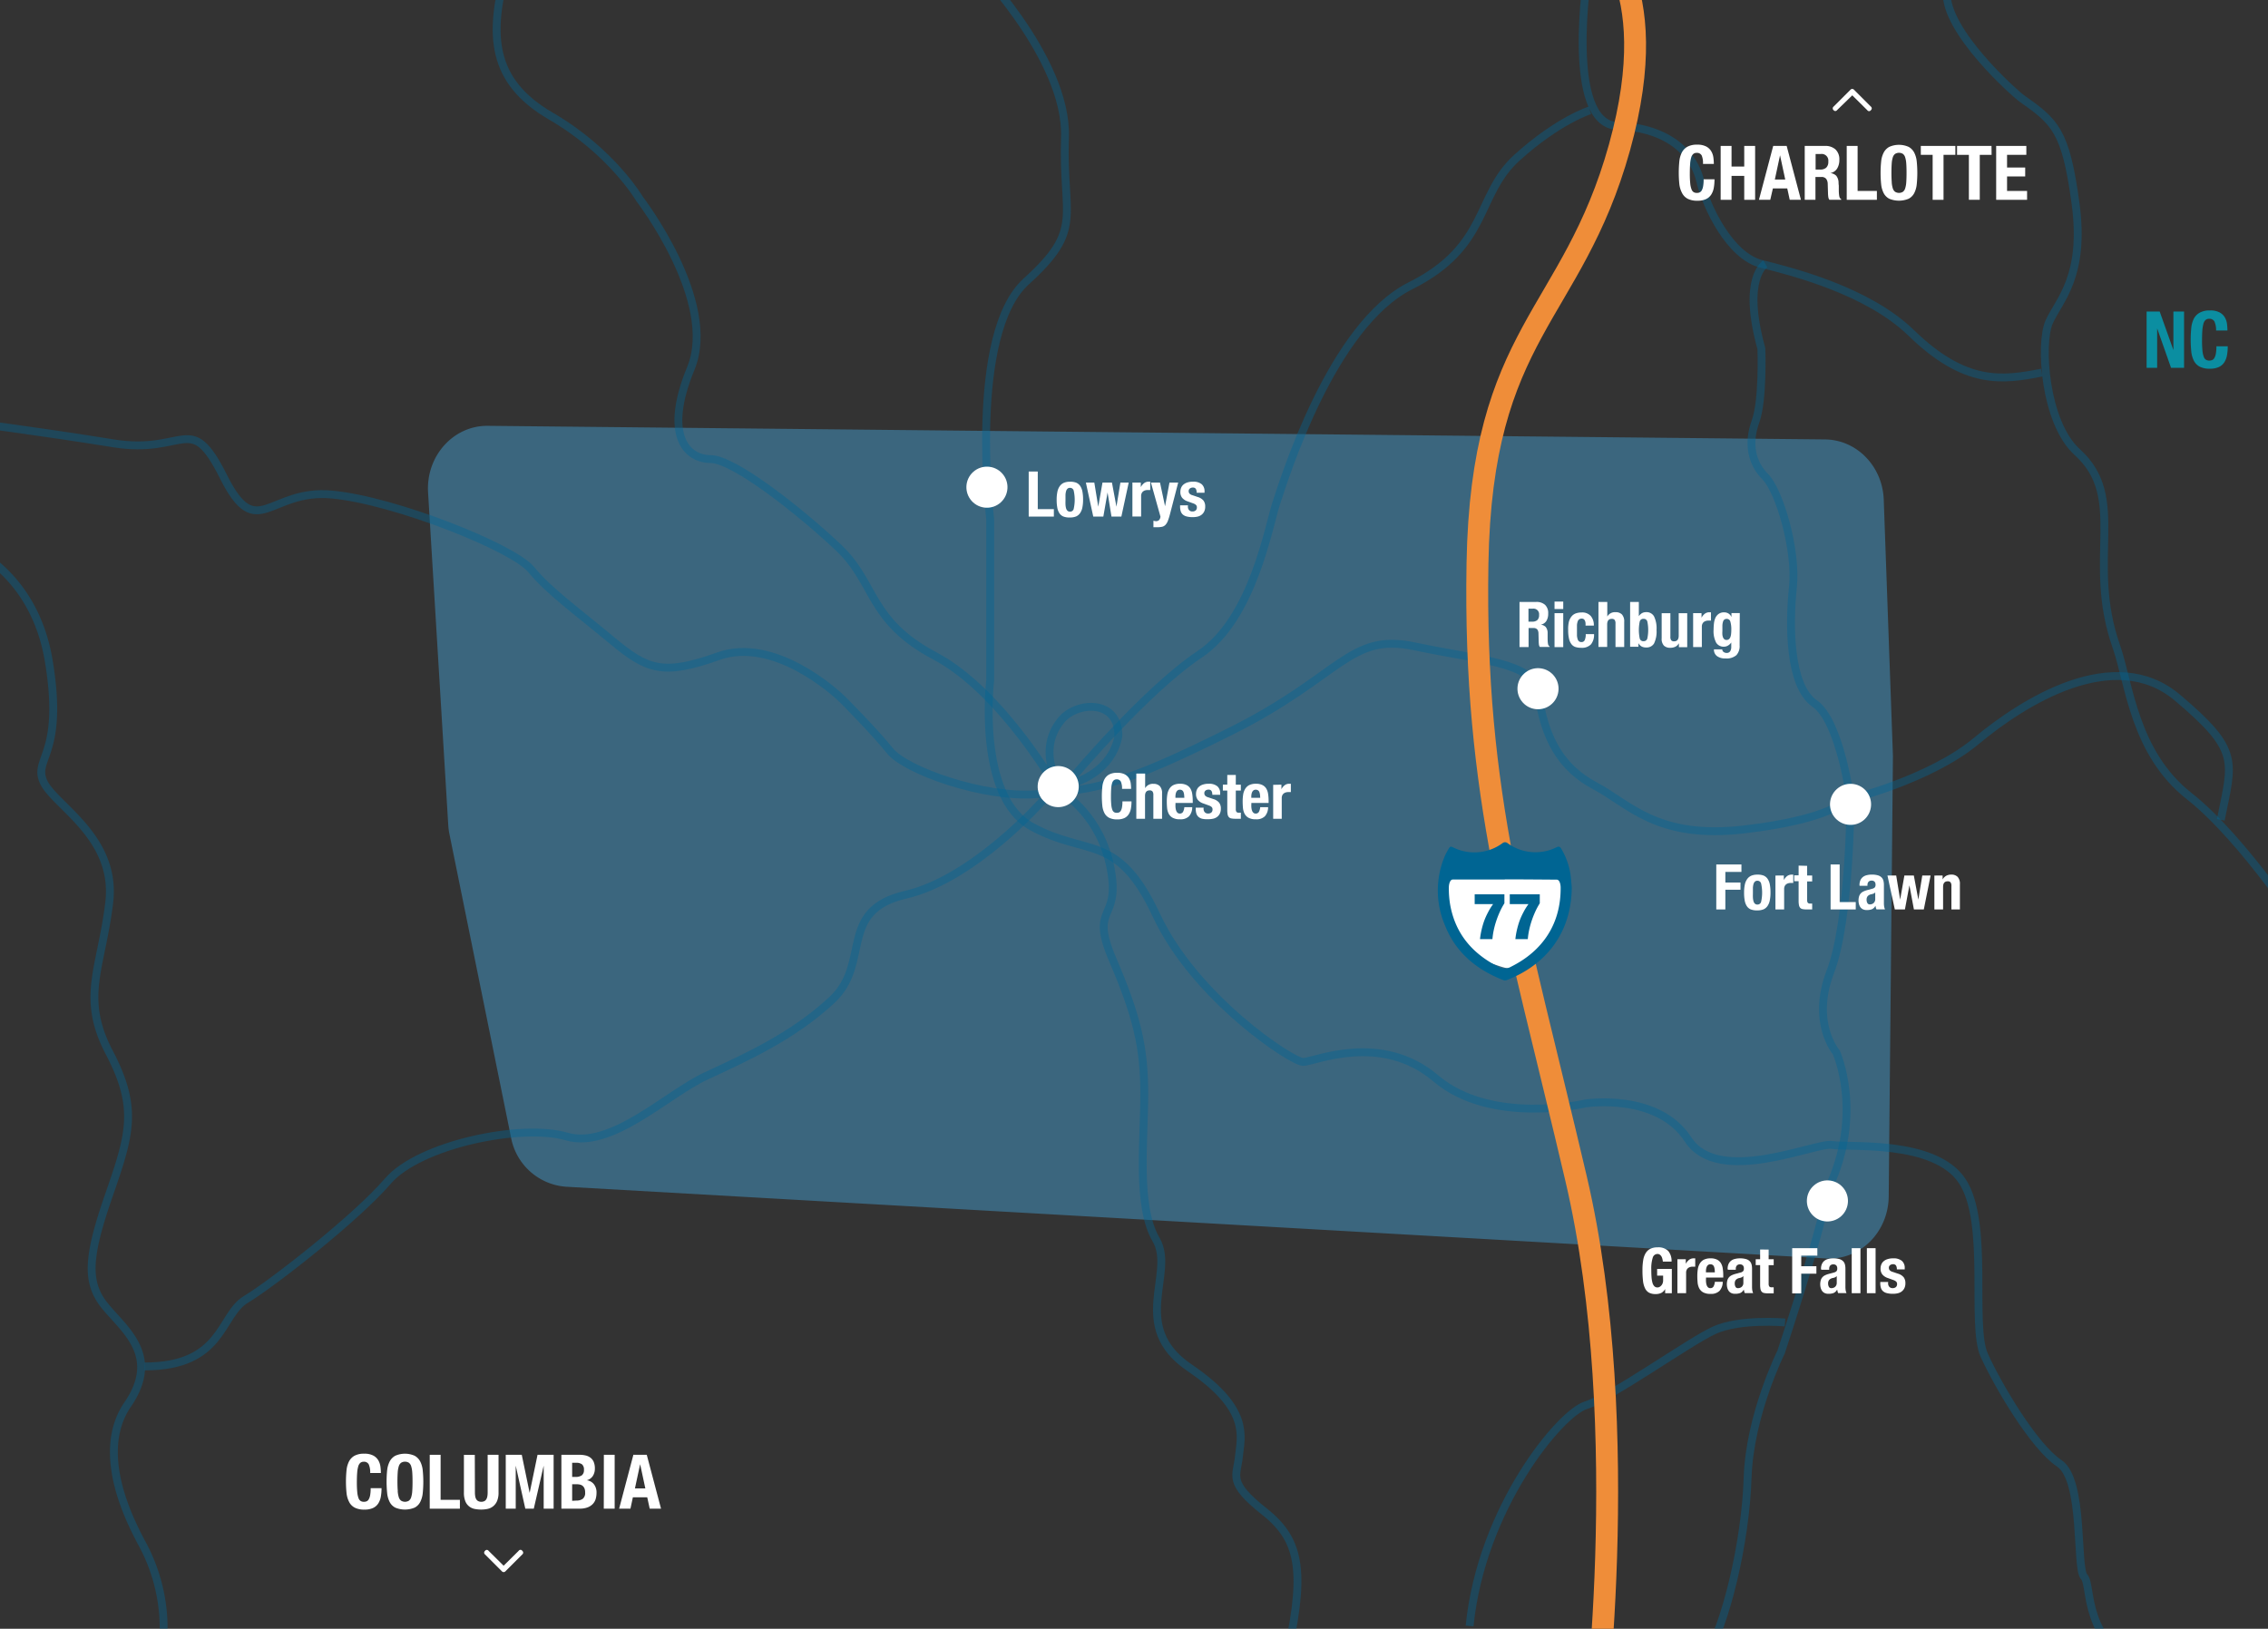 <?xml version="1.0" encoding="UTF-8" standalone="no"?>
<!-- Created with Inkscape (http://www.inkscape.org/) -->

<svg
   xmlns:dc="http://purl.org/dc/elements/1.1/"
   xmlns:cc="http://creativecommons.org/ns#"
   xmlns:rdf="http://www.w3.org/1999/02/22-rdf-syntax-ns#"
   xmlns:svg="http://www.w3.org/2000/svg"
   xmlns="http://www.w3.org/2000/svg"
   xmlns:sodipodi="http://sodipodi.sourceforge.net/DTD/sodipodi-0.dtd"
   xmlns:inkscape="http://www.inkscape.org/namespaces/inkscape"
   width="152.419mm"
   height="109.482mm"
   viewBox="0 0 152.419 109.482"
   version="1.1"
   id="svg10920"
   inkscape:version="0.92.3 (2405546, 2018-03-11)"
   sodipodi:docname="map-chester.svg">
  <rect x="0" y="0" width="152.419" height="109.482" fill="#333333" stroke="none"/>
  <defs
     id="defs10914">
    <style
       id="style10922">.cls-1,.cls-12,.cls-13,.cls-9{fill:none;}.cls-2{isolation:isolate;}.cls-3{clip-path:url(#clip-path);}.cls-11,.cls-4{fill:#00a5bd;}.cls-12,.cls-14,.cls-4{fill-rule:evenodd;}.cls-4,.cls-6{opacity:0.66;}.cls-5{opacity:0.99;}.cls-15,.cls-6{fill:#006593;}.cls-7{fill:#46a6dd;opacity:0.44;mix-blend-mode:screen;}.cls-14,.cls-8{fill:#fff;}.cls-12,.cls-9{stroke:#006593;stroke-width:2px;opacity:0.4;}.cls-12,.cls-13,.cls-9{stroke-miterlimit:10;}.cls-10{opacity:0.79;}.cls-13{stroke:#ef8d39;stroke-width:5.55px;}</style>
    <clipPath
       id="clip-path">
      <rect
         id="rect10924"
         height="413.79"
         width="576.07"
         y="0.32"
         x="0.12"
         class="cls-1"
         style="fill:none" />
    </clipPath>
  </defs>
  <sodipodi:namedview
     id="base"
     pagecolor="#ffffff"
     bordercolor="#666666"
     borderopacity="1.0"
     inkscape:pageopacity="0.0"
     inkscape:pageshadow="2"
     inkscape:zoom="0.7"
     inkscape:cx="317.03593"
     inkscape:cy="241.10557"
     inkscape:document-units="mm"
     inkscape:current-layer="layer1"
     showgrid="false"
     fit-margin-top="0"
     fit-margin-left="0"
     fit-margin-right="0"
     fit-margin-bottom="0"
     inkscape:window-width="1920"
     inkscape:window-height="1018"
     inkscape:window-x="-8"
     inkscape:window-y="-8"
     inkscape:window-maximized="1" />
  <g
     inkscape:label="Layer 1"
     inkscape:groupmode="layer"
     id="layer1"
     transform="translate(-29.624,-94.092)">
    <g
       id="g11107"
       class="cls-2"
       style="isolation:isolate"
       transform="matrix(0.265,0,0,0.265,29.592,94.008)">
      <g
         id="Transportation">
        <g
           id="g11104"
           clip-path="url(#clip-path)"
           class="cls-3">
          <polygon
             id="polygon10931"
             points="-5.12,-9.64 584.29,-11.36 585.29,429.77 -8.12,429.77 "
             class="cls-4"
             style="display:none;opacity:0.66;fill:#00a5bd;fill-rule:evenodd" />
          <g
             id="g10935"
             class="cls-5"
             style="display:none;opacity:0.99">
            <path
               id="path10933"
               d="m 530.49,100.19 8.06,-83.31 a 6.8,6.8 0 0 0 -1.33,-4.74 L 526.6,-2 a 6.8,6.8 0 0 0 -5.44,-2.72 H 2.61 a 6.8,6.8 0 0 0 -6.8,6.8 v 409.4 a 6.8,6.8 0 0 0 6.8,6.8 H 577 a 6.8,6.8 0 0 0 6.8,-6.8 V 116.6 a 6.8,6.8 0 0 0 -6.44,-6.79 l -40.47,-2.17 a 6.8,6.8 0 0 1 -6.4,-7.45 z"
               class="cls-6"
               inkscape:connector-curvature="0"
               style="opacity:0.66;fill:#006593" />
          </g>
          <path
             id="path10937"
             d="m 114.08,211.8 15.63,77 a 15.31,15.31 0 0 0 13.89,12.53 l 319.66,18.2 c 7.53,0.43 14.19,-5.1 15.58,-12.94 v 0 a 16.77,16.77 0 0 0 0.26,-2.77 l 1.07,-111.75 -2.33,-65 c -0.3,-8.48 -6.85,-15.2 -14.87,-15.29 l -339.15,-3.45 c -8.74,-0.09 -15.7,7.69 -15.14,16.9 l 5.11,84.23 a 16.74,16.74 0 0 0 0.29,2.34 z"
             class="cls-7"
             inkscape:connector-curvature="0"
             style="opacity:0.44;mix-blend-mode:screen;fill:#46a6dd" />
          <path
             id="path10939"
             d="m 93.64,371.77 a 1.33,1.33 0 0 0 -1.29,-0.68 1.29,1.29 0 0 0 -0.85,0.28 1.84,1.84 0 0 0 -0.53,0.9 7.71,7.71 0 0 0 -0.27,1.63 q -0.08,1 -0.08,2.46 a 23.91,23.91 0 0 0 0.11,2.51 5.56,5.56 0 0 0 0.33,1.49 1.36,1.36 0 0 0 0.56,0.71 1.59,1.59 0 0 0 0.78,0.18 1.84,1.84 0 0 0 0.68,-0.12 1.15,1.15 0 0 0 0.55,-0.5 3.24,3.24 0 0 0 0.36,-1.05 9.57,9.57 0 0 0 0.13,-1.79 h 2.76 a 12.33,12.33 0 0 1 -0.17,2.11 4.79,4.79 0 0 1 -0.64,1.74 3.2,3.2 0 0 1 -1.32,1.17 5,5 0 0 1 -2.21,0.42 5.21,5.21 0 0 1 -2.47,-0.5 3.36,3.36 0 0 1 -1.41,-1.44 A 6.33,6.33 0 0 1 88,379 a 28.76,28.76 0 0 1 0,-5.74 6.34,6.34 0 0 1 0.63,-2.25 3.54,3.54 0 0 1 1.37,-1.43 5,5 0 0 1 2.47,-0.53 4.77,4.77 0 0 1 2.33,0.48 3.26,3.26 0 0 1 1.27,1.22 4.22,4.22 0 0 1 0.53,1.59 13.1,13.1 0 0 1 0.11,1.6 H 94 a 5,5 0 0 0 -0.36,-2.17 z"
             class="cls-8"
             inkscape:connector-curvature="0"
             style="fill:#ffffff" />
          <path
             id="path10941"
             d="m 98.3,373.3 a 6.34,6.34 0 0 1 0.63,-2.25 3.54,3.54 0 0 1 1.41,-1.47 6.07,6.07 0 0 1 4.95,0 3.54,3.54 0 0 1 1.41,1.47 6.34,6.34 0 0 1 0.63,2.25 28.76,28.76 0 0 1 0,5.74 6.33,6.33 0 0 1 -0.63,2.24 3.36,3.36 0 0 1 -1.41,1.44 6.39,6.39 0 0 1 -4.95,0 3.36,3.36 0 0 1 -1.41,-1.44 6.33,6.33 0 0 1 -0.63,-2.28 28.76,28.76 0 0 1 0,-5.74 z m 2.68,5.21 a 6.5,6.5 0 0 0 0.27,1.57 1.75,1.75 0 0 0 0.58,0.88 1.9,1.9 0 0 0 2,0 1.75,1.75 0 0 0 0.57,-0.88 6.49,6.49 0 0 0 0.27,-1.57 q 0.07,-1 0.07,-2.35 0,-1.35 -0.07,-2.34 a 6.62,6.62 0 0 0 -0.27,-1.57 1.74,1.74 0 0 0 -0.57,-0.89 1.89,1.89 0 0 0 -2,0 1.75,1.75 0 0 0 -0.58,0.89 6.62,6.62 0 0 0 -0.27,1.57 q -0.07,1 -0.07,2.34 0,1.34 0.09,2.36 z"
             class="cls-8"
             inkscape:connector-curvature="0"
             style="fill:#ffffff" />
          <path
             id="path10943"
             d="m 109.1,369.33 h 2.76 v 11.42 h 4.89 V 383 h -7.65 z"
             class="cls-8"
             inkscape:connector-curvature="0"
             style="fill:#ffffff" />
          <path
             id="path10945"
             d="m 120.56,378.87 a 6.17,6.17 0 0 0 0.07,0.95 2.14,2.14 0 0 0 0.25,0.75 1.33,1.33 0 0 0 0.5,0.5 1.85,1.85 0 0 0 1.6,0 1.36,1.36 0 0 0 0.49,-0.5 2.16,2.16 0 0 0 0.25,-0.75 6.16,6.16 0 0 0 0.07,-0.95 v -9.54 h 2.76 v 9.54 a 5.53,5.53 0 0 1 -0.36,2.16 3.44,3.44 0 0 1 -1,1.35 3.31,3.31 0 0 1 -1.4,0.67 7.56,7.56 0 0 1 -1.63,0.17 8.53,8.53 0 0 1 -1.63,-0.15 3.31,3.31 0 0 1 -1.4,-0.62 3.19,3.19 0 0 1 -1,-1.33 5.82,5.82 0 0 1 -0.36,-2.24 v -9.54 h 2.76 z"
             class="cls-8"
             inkscape:connector-curvature="0"
             style="fill:#ffffff" />
          <path
             id="path10947"
             d="m 132.44,369.33 2,9.66 v 0 l 2,-9.66 h 4.08 V 383 H 138 v -10.92 0 L 135.49,383 h -2.15 l -2.43,-10.92 v 0 10.92 h -2.53 v -13.67 z"
             class="cls-8"
             inkscape:connector-curvature="0"
             style="fill:#ffffff" />
          <path
             id="path10949"
             d="m 147.08,369.33 a 6.66,6.66 0 0 1 1.56,0.17 3.2,3.2 0 0 1 1.24,0.58 2.65,2.65 0 0 1 0.81,1.07 4.19,4.19 0 0 1 0.29,1.65 3.42,3.42 0 0 1 -0.52,1.91 2.6,2.6 0 0 1 -1.55,1.08 v 0 a 2.72,2.72 0 0 1 1.82,1 3.39,3.39 0 0 1 0.67,2.2 5.48,5.48 0 0 1 -0.21,1.53 3.12,3.12 0 0 1 -0.72,1.27 3.59,3.59 0 0 1 -1.32,0.87 5.46,5.46 0 0 1 -2,0.33 h -4.66 v -13.66 z m -1.08,5.61 a 2.73,2.73 0 0 0 1.68,-0.41 1.66,1.66 0 0 0 0.53,-1.39 1.72,1.72 0 0 0 -0.48,-1.38 2.33,2.33 0 0 0 -1.51,-0.4 h -1 v 3.58 z m 0.29,6 a 2.7,2.7 0 0 0 1.61,-0.44 1.88,1.88 0 0 0 0.61,-1.63 2.6,2.6 0 0 0 -0.16,-1 1.66,1.66 0 0 0 -0.44,-0.63 1.59,1.59 0 0 0 -0.66,-0.34 3.5,3.5 0 0 0 -0.84,-0.1 h -1.19 v 4.2 z"
             class="cls-8"
             inkscape:connector-curvature="0"
             style="fill:#ffffff" />
          <path
             id="path10951"
             d="M 153.26,369.33 H 156 V 383 h -2.76 z"
             class="cls-8"
             inkscape:connector-curvature="0"
             style="fill:#ffffff" />
          <path
             id="path10953"
             d="m 164.14,369.33 3.62,13.67 h -2.87 l -0.63,-2.89 h -3.64 L 160,383 h -2.87 l 3.62,-13.68 z m -0.36,8.53 -1.32,-6.15 v 0 l -1.32,6.15 z"
             class="cls-8"
             inkscape:connector-curvature="0"
             style="fill:#ffffff" />
          <path
             id="path10955"
             d="m 261,119.92 h 2.3 v 9.54 h 4.08 v 1.89 H 261 Z"
             class="cls-8"
             inkscape:connector-curvature="0"
             style="fill:#ffffff" />
          <path
             id="path10957"
             d="m 268.27,125.09 a 3.76,3.76 0 0 1 0.58,-1.42 2.55,2.55 0 0 1 1,-0.86 3.82,3.82 0 0 1 1.59,-0.3 4.05,4.05 0 0 1 1.65,0.26 2.32,2.32 0 0 1 1,0.86 3.83,3.83 0 0 1 0.54,1.42 10.84,10.84 0 0 1 0.16,2 9.69,9.69 0 0 1 -0.18,2 3.78,3.78 0 0 1 -0.58,1.42 2.4,2.4 0 0 1 -1,0.84 4.13,4.13 0 0 1 -1.59,0.27 4.26,4.26 0 0 1 -1.65,-0.25 2.22,2.22 0 0 1 -1,-0.83 3.74,3.74 0 0 1 -0.54,-1.42 10.78,10.78 0 0 1 -0.16,-2 9.69,9.69 0 0 1 0.18,-1.99 z m 2.06,3.17 a 4.17,4.17 0 0 0 0.15,1 1.37,1.37 0 0 0 0.36,0.62 0.9,0.9 0 0 0 0.64,0.22 0.93,0.93 0 0 0 0.93,-0.7 10.61,10.61 0 0 0 0,-4.64 0.94,0.94 0 0 0 -0.93,-0.7 0.9,0.9 0 0 0 -0.64,0.22 1.37,1.37 0 0 0 -0.36,0.62 4.17,4.17 0 0 0 -0.15,1 c 0,0.37 0,0.78 0,1.22 0,0.44 -0.02,0.76 0,1.14 z"
             class="cls-8"
             inkscape:connector-curvature="0"
             style="fill:#ffffff" />
          <path
             id="path10959"
             d="m 277.64,122.73 1,6.11 v 0 l 1.07,-6.11 h 2.4 l 1.14,6.11 v 0 l 1,-6.11 h 2.11 l -1.86,8.61 h -2.51 L 281,125.23 v 0 l -1.07,6.11 h -2.56 l -1.87,-8.61 z"
             class="cls-8"
             inkscape:connector-curvature="0"
             style="fill:#ffffff" />
          <path
             id="path10961"
             d="m 289.43,122.73 v 1.15 0 a 3.13,3.13 0 0 1 0.82,-1 1.84,1.84 0 0 1 1.17,-0.38 h 0.2 0.2 v 2.11 h -0.34 -0.34 a 2.13,2.13 0 0 0 -0.58,0.08 1.53,1.53 0 0 0 -0.53,0.26 1.33,1.33 0 0 0 -0.38,0.48 1.66,1.66 0 0 0 -0.14,0.73 v 5.17 h -2.21 v -8.61 z"
             class="cls-8"
             inkscape:connector-curvature="0"
             style="fill:#ffffff" />
          <path
             id="path10963"
             d="m 293.23,132.51 a 1.07,1.07 0 0 0 0.87,-0.32 1.51,1.51 0 0 0 0.31,-0.85 L 292,122.73 h 2.3 l 1.28,6 v 0 l 1.12,-6 h 2.21 l -2.08,8 a 16.23,16.23 0 0 1 -0.55,1.74 3,3 0 0 1 -0.62,1 1.72,1.72 0 0 1 -0.86,0.47 6.05,6.05 0 0 1 -1.27,0.11 h -0.9 v -1.65 a 3.46,3.46 0 0 0 0.6,0.11 z"
             class="cls-8"
             inkscape:connector-curvature="0"
             style="fill:#ffffff" />
          <path
             id="path10965"
             d="m 301.37,128.81 a 1.33,1.33 0 0 0 0.3,0.9 1.07,1.07 0 0 0 0.86,0.34 1.23,1.23 0 0 0 0.82,-0.26 1,1 0 0 0 0.3,-0.77 0.81,0.81 0 0 0 -0.24,-0.63 1.87,1.87 0 0 0 -0.56,-0.34 l -1.55,-0.56 a 3,3 0 0 1 -1.38,-0.9 2.33,2.33 0 0 1 -0.46,-1.5 2.83,2.83 0 0 1 0.18,-1 2.11,2.11 0 0 1 0.56,-0.82 2.79,2.79 0 0 1 1,-0.56 4.44,4.44 0 0 1 1.45,-0.21 3.28,3.28 0 0 1 2.22,0.64 2.3,2.3 0 0 1 0.72,1.81 v 0.35 h -2 a 1.75,1.75 0 0 0 -0.22,-1 0.86,0.86 0 0 0 -0.76,-0.31 1.18,1.18 0 0 0 -0.73,0.23 0.81,0.81 0 0 0 -0.31,0.7 0.91,0.91 0 0 0 0.2,0.58 1.53,1.53 0 0 0 0.76,0.43 l 1.33,0.45 a 3,3 0 0 1 1.47,0.92 2.49,2.49 0 0 1 0.43,1.54 2.75,2.75 0 0 1 -0.24,1.19 2.34,2.34 0 0 1 -0.66,0.84 2.61,2.61 0 0 1 -1,0.48 5.4,5.4 0 0 1 -1.29,0.14 5.72,5.72 0 0 1 -1.54,-0.18 2.24,2.24 0 0 1 -1,-0.53 1.92,1.92 0 0 1 -0.5,-0.86 4.11,4.11 0 0 1 -0.14,-1.13 v -0.3 h 2 z"
             class="cls-8"
             inkscape:connector-curvature="0"
             style="fill:#ffffff" />
          <path
             id="path10967"
             d="m 246.33,-9.75 c 0,0 24.57,24.57 23.87,44.94 -0.7,20.37 4.92,23.17 -9.83,36.51 -14.75,13.34 -9.13,60.38 -9.13,60.38 v 40.72 c 0,0 -3.51,29.5 10.54,37.2 14.05,7.7 21.77,1.4 31.6,22.47 9.83,21.07 34.41,37.21 37.21,37.21 2.8,0 19.66,-7.72 33.7,4.21 14.04,11.93 37.92,6.32 37.92,6.32 0,0 18.26,-2.81 26,9.13 7.74,11.94 32.3,0.7 36.51,1.4 4.21,0.7 26,-1.4 33,9.13 7,10.53 2.11,36.51 5.62,44.24 3.51,7.73 12.64,23.17 19,27.38 6.36,4.21 4.21,26.68 6.32,28.79 2.11,2.11 -0.7,16.85 16.15,23.87"
             class="cls-9"
             inkscape:connector-curvature="0"
             style="opacity:0.4;fill:none;stroke:#006593;stroke-width:2px;stroke-miterlimit:10" />
          <path
             id="path10969"
             d="m 132.57,393.69 a 0.58,0.58 0 0 1 0,0.92 l -4.27,4.27 a 0.6,0.6 0 0 1 -0.9,0 l -4.27,-4.27 a 0.58,0.58 0 0 1 0,-0.92 0.54,0.54 0 0 1 0.9,0 l 3.81,3.77 3.81,-3.77 a 0.54,0.54 0 0 1 0.92,0 z"
             class="cls-8"
             inkscape:connector-curvature="0"
             style="fill:#ffffff" />
          <path
             id="path10971"
             d="m 465.13,28.27 a 0.58,0.58 0 0 1 0,-0.92 l 4.27,-4.27 a 0.6,0.6 0 0 1 0.9,0 l 4.27,4.27 a 0.58,0.58 0 0 1 0,0.92 0.54,0.54 0 0 1 -0.9,0 L 469.86,24.5 466,28.25 a 0.54,0.54 0 0 1 -0.87,0.02 z"
             class="cls-8"
             inkscape:connector-curvature="0"
             style="fill:#ffffff" />
          <circle
             id="circle10973"
             transform="rotate(-42.33,250.437,123.87)"
             r="5.21"
             cy="123.87"
             cx="250.4"
             class="cls-8"
             style="fill:#ffffff" />
          <g
             id="g10979"
             class="cls-10"
             style="opacity:0.79">
            <path
               id="path10975"
               d="m 551.3,89.12 v 0 -9.78 h 2.7 v 14.28 h -3.3 l -3.52,-10 v 0 10 H 544.5 V 79.34 h 3.32 z"
               class="cls-11"
               inkscape:connector-curvature="0"
               style="fill:#00a5bd" />
            <path
               id="path10977"
               d="m 561.71,81.89 a 1.39,1.39 0 0 0 -1.35,-0.71 1.34,1.34 0 0 0 -0.89,0.29 1.92,1.92 0 0 0 -0.55,0.94 8,8 0 0 0 -0.28,1.7 q -0.08,1 -0.08,2.57 a 24.71,24.71 0 0 0 0.11,2.62 5.78,5.78 0 0 0 0.34,1.55 1.42,1.42 0 0 0 0.58,0.74 1.67,1.67 0 0 0 0.81,0.19 1.92,1.92 0 0 0 0.71,-0.13 1.2,1.2 0 0 0 0.57,-0.52 3.39,3.39 0 0 0 0.38,-1.1 10.09,10.09 0 0 0 0.14,-1.87 h 2.88 a 12.88,12.88 0 0 1 -0.18,2.2 5,5 0 0 1 -0.67,1.82 3.33,3.33 0 0 1 -1.38,1.22 5.23,5.23 0 0 1 -2.31,0.44 5.44,5.44 0 0 1 -2.58,-0.52 3.51,3.51 0 0 1 -1.47,-1.5 6.62,6.62 0 0 1 -0.66,-2.34 30.09,30.09 0 0 1 0,-6 6.64,6.64 0 0 1 0.66,-2.35 3.69,3.69 0 0 1 1.51,-1.52 5.18,5.18 0 0 1 2.58,-0.55 5,5 0 0 1 2.43,0.5 3.41,3.41 0 0 1 1.33,1.27 4.41,4.41 0 0 1 0.55,1.66 13.67,13.67 0 0 1 0.11,1.67 h -2.88 a 5.2,5.2 0 0 0 -0.41,-2.27 z"
               class="cls-11"
               inkscape:connector-curvature="0"
               style="fill:#00a5bd" />
          </g>
          <path
             id="path10981"
             d="m 268.48,200.81 c 0,0 -14.17,-25.05 -31.17,-34.05 -17,-9 -15,-18.5 -24.5,-27.5 -9.5,-9 -26.5,-22.5 -32.5,-22.5 -6,0 -12,-6 -5,-23 7,-17 -13,-43 -13,-43 0,0 -7,-12 -22.5,-21 -15.5,-9 -15.5,-21 -11.5,-36.5 l 4,-15.5"
             class="cls-12"
             inkscape:connector-curvature="0"
             style="opacity:0.4;fill:none;fill-rule:evenodd;stroke:#006593;stroke-width:2px;stroke-miterlimit:10" />
          <path
             id="path10983"
             d="m 272.33,197.3 c 0,0 18.47,-22 32,-31 13.53,-9 17.5,-32.5 19.5,-38.5 2,-6 14,-45 34,-55 20,-10 16.5,-23 27,-32.5 10.5,-9.5 18.5,-12 18.5,-12"
             class="cls-12"
             inkscape:connector-curvature="0"
             style="opacity:0.4;fill:none;fill-rule:evenodd;stroke:#006593;stroke-width:2px;stroke-miterlimit:10" />
          <path
             id="path10985"
             d="m 402.81,-6.74 c 0,0 -6,38.5 7.5,39 13.5,0.5 19.5,7.5 21,14 1.5,6.5 7.5,19 15.5,21 8,2 27,6.82 38,17.5 13.67,13.31 23.09,12.07 33.09,10.07"
             class="cls-9"
             inkscape:connector-curvature="0"
             style="opacity:0.4;fill:none;stroke:#006593;stroke-width:2px;stroke-miterlimit:10" />
          <path
             id="path10987"
             d="m -9.19,107.26 c 0,0 19.5,2.5 38,5.5 18.5,3 19.5,-8.5 28,8.5 8.5,17 11.5,3 27.5,4.5 16,1.5 46,13.5 50.5,19 4.5,5.5 11.5,10.5 20.5,18 9,7.5 13,9 27,4 14,-5 29.5,9 31.5,11 0,0 8,8 12,13 4,5 23.89,12.07 37.19,11 14.9,-1.17 21.31,-2 49.31,-16 28,-14 30,-25 46.5,-21.5 16.5,3.5 30.36,4.12 31.36,11.58 1.62,12.14 6.07,19.38 14.57,23.88 8.5,4.5 15.57,13.54 37.57,11 22,-2.54 26.11,-7.45 26.11,-7.45 0,0 20.89,-5 32.89,-15 12,-10 35,-24.5 51,-11 16,13.5 14,16 11,31"
             class="cls-12"
             inkscape:connector-curvature="0"
             style="opacity:0.4;fill:none;fill-rule:evenodd;stroke:#006593;stroke-width:2px;stroke-miterlimit:10" />
          <path
             id="path10989"
             d="m 585.81,238.76 c 0,0 -16.5,-25.5 -30.5,-36.5 -14,-11 -15.19,-28.56 -18.5,-38 -7.76,-22.12 3,-37.59 -9.91,-49.28 -8.24,-7.44 -9.59,-27.55 -7.09,-33.05 2.5,-5.5 9.17,-11.5 6.67,-30 -2.5,-18.5 -5.17,-20.67 -13.67,-26.67 -1.68,-1.19 -19.5,-17 -19,-27"
             class="cls-12"
             inkscape:connector-curvature="0"
             style="opacity:0.4;fill:none;fill-rule:evenodd;stroke:#006593;stroke-width:2px;stroke-miterlimit:10" />
          <path
             id="path10991"
             d="m 447.81,67.26 c 0,0 -6,3.5 -1,21.5 0,0 0.5,13 -1.5,18.5 -2,5.5 -1,10.5 2.5,14 3.5,3.5 8,18.5 7,28 -1,9.5 -1,25 5.5,29.5 6.5,4.5 9.11,24.55 9.11,24.55 0,0 -0.11,30.45 -5.11,43.45 -5,13 1.5,20.5 1.5,20.5 0,0 7,15.5 -2,34.5 0,0 -1,8 -12,41.5 0,0 -8,16 -8.5,32 -0.5,16 -5.5,37.5 -11,46"
             class="cls-12"
             inkscape:connector-curvature="0"
             style="opacity:0.4;fill:none;fill-rule:evenodd;stroke:#006593;stroke-width:2px;stroke-miterlimit:10" />
          <path
             id="path10993"
             d="m 452.81,335.76 c 0,0 -11.5,-1 -18,2 -6.5,3 -26,17 -32.5,19 -6.5,2 -26.5,26 -29.5,56"
             class="cls-12"
             inkscape:connector-curvature="0"
             style="opacity:0.4;fill:none;fill-rule:evenodd;stroke:#006593;stroke-width:2px;stroke-miterlimit:10" />
          <path
             id="path10995"
             d="m 325.81,423.26 c 5.5,-23.5 4.5,-32 -5,-39.5 -9.5,-7.5 -7,-9 -6.5,-14 0.5,-5 3,-12 -12.5,-22.5 -15.5,-10.5 -3.5,-24 -8.5,-32.5 -5,-8.5 -3,-25 -3,-37 0,-12 -2,-20 -8,-34 -6,-14 2,-9.5 -0.5,-23 -2.5,-13.5 -11.94,-19.12 -11.94,-19.12 0,0 -7.65,-10.22 -0.58,-18.7 3.94,-4.73 14.46,-5.26 14.46,3.94 0,0 -0.85,11 -16.63,13.32"
             class="cls-12"
             inkscape:connector-curvature="0"
             style="opacity:0.4;fill:none;fill-rule:evenodd;stroke:#006593;stroke-width:2px;stroke-miterlimit:10" />
          <circle
             id="circle10997"
             transform="rotate(-42.33,268.522,199.821)"
             r="5.21"
             cy="199.81"
             cx="268.48"
             class="cls-8"
             style="fill:#ffffff" />
          <path
             id="path10999"
             d="m 284.37,198.58 a 1.11,1.11 0 0 0 -1.08,-0.57 1.08,1.08 0 0 0 -0.71,0.23 1.54,1.54 0 0 0 -0.44,0.75 6.38,6.38 0 0 0 -0.22,1.36 q -0.06,0.84 -0.06,2.06 a 20,20 0 0 0 0.09,2.1 4.68,4.68 0 0 0 0.27,1.24 1.14,1.14 0 0 0 0.46,0.59 1.33,1.33 0 0 0 0.65,0.15 1.54,1.54 0 0 0 0.57,-0.1 1,1 0 0 0 0.46,-0.42 2.72,2.72 0 0 0 0.3,-0.88 8.06,8.06 0 0 0 0.11,-1.5 h 2.3 a 10.23,10.23 0 0 1 -0.14,1.76 4,4 0 0 1 -0.54,1.46 2.67,2.67 0 0 1 -1.1,1 4.18,4.18 0 0 1 -1.85,0.35 4.35,4.35 0 0 1 -2.06,-0.42 2.81,2.81 0 0 1 -1.18,-1.2 5.28,5.28 0 0 1 -0.53,-1.87 24,24 0 0 1 0,-4.79 5.3,5.3 0 0 1 0.53,-1.88 3,3 0 0 1 1.18,-1.22 4.15,4.15 0 0 1 2.06,-0.44 4,4 0 0 1 1.94,0.4 2.72,2.72 0 0 1 1.06,1 3.55,3.55 0 0 1 0.44,1.33 11.13,11.13 0 0 1 0.09,1.34 h -2.3 a 4.15,4.15 0 0 0 -0.3,-1.83 z"
             class="cls-8"
             inkscape:connector-curvature="0"
             style="fill:#ffffff" />
          <path
             id="path11001"
             d="m 290.53,196.54 v 3.7 0 a 2.23,2.23 0 0 1 2.1,-1.1 2.18,2.18 0 0 1 1.62,0.58 2.6,2.6 0 0 1 0.57,1.87 V 208 h -2.21 v -6 a 1.48,1.48 0 0 0 -0.22,-0.94 0.9,0.9 0 0 0 -0.72,-0.26 q -1.17,0 -1.17,1.42 V 208 h -2.21 v -11.46 z"
             class="cls-8"
             inkscape:connector-curvature="0"
             style="fill:#ffffff" />
          <path
             id="path11003"
             d="m 298.21,204.68 a 4.87,4.87 0 0 0 0.06,0.74 2.39,2.39 0 0 0 0.18,0.64 1.19,1.19 0 0 0 0.34,0.45 0.79,0.79 0 0 0 0.51,0.17 0.9,0.9 0 0 0 0.82,-0.4 3,3 0 0 0 0.35,-1.22 h 2 a 3.45,3.45 0 0 1 -0.8,2.29 3,3 0 0 1 -2.32,0.78 3.67,3.67 0 0 1 -1.87,-0.4 2.48,2.48 0 0 1 -1,-1.06 4.14,4.14 0 0 1 -0.39,-1.47 q -0.07,-0.82 -0.07,-1.63 a 11.2,11.2 0 0 1 0.12,-1.66 4,4 0 0 1 0.48,-1.42 2.61,2.61 0 0 1 1,-1 3.74,3.74 0 0 1 1.79,-0.37 3.48,3.48 0 0 1 1.58,0.31 2.38,2.38 0 0 1 1,0.88 3.69,3.69 0 0 1 0.48,1.38 11.6,11.6 0 0 1 0.13,1.8 v 0.5 h -4.37 z m 2.19,-2.87 a 2.27,2.27 0 0 0 -0.17,-0.64 0.9,0.9 0 0 0 -0.34,-0.4 1,1 0 0 0 -0.55,-0.14 0.93,0.93 0 0 0 -0.55,0.15 1.09,1.09 0 0 0 -0.34,0.4 2,2 0 0 0 -0.18,0.55 3.36,3.36 0 0 0 -0.06,0.61 v 0.34 h 2.26 q -0.02,-0.49 -0.07,-0.87 z"
             class="cls-8"
             inkscape:connector-curvature="0"
             style="fill:#ffffff" />
          <path
             id="path11005"
             d="m 305.34,205.43 a 1.33,1.33 0 0 0 0.3,0.9 1.07,1.07 0 0 0 0.86,0.34 1.23,1.23 0 0 0 0.82,-0.26 1,1 0 0 0 0.3,-0.77 0.81,0.81 0 0 0 -0.24,-0.63 1.87,1.87 0 0 0 -0.56,-0.34 l -1.55,-0.56 a 3,3 0 0 1 -1.38,-0.9 2.33,2.33 0 0 1 -0.46,-1.5 2.83,2.83 0 0 1 0.18,-1 2.11,2.11 0 0 1 0.56,-0.82 2.79,2.79 0 0 1 1,-0.56 4.44,4.44 0 0 1 1.45,-0.21 3.28,3.28 0 0 1 2.22,0.64 2.3,2.3 0 0 1 0.72,1.81 v 0.35 h -2 a 1.75,1.75 0 0 0 -0.22,-1 0.86,0.86 0 0 0 -0.76,-0.31 1.18,1.18 0 0 0 -0.73,0.23 0.81,0.81 0 0 0 -0.31,0.7 0.91,0.91 0 0 0 0.2,0.58 1.53,1.53 0 0 0 0.76,0.43 l 1.33,0.45 a 3,3 0 0 1 1.47,0.92 2.49,2.49 0 0 1 0.43,1.54 2.75,2.75 0 0 1 -0.24,1.19 2.34,2.34 0 0 1 -0.66,0.84 2.61,2.61 0 0 1 -1,0.48 5.4,5.4 0 0 1 -1.29,0.14 5.72,5.72 0 0 1 -1.54,-0.11 2.24,2.24 0 0 1 -1,-0.53 1.92,1.92 0 0 1 -0.5,-0.86 4.11,4.11 0 0 1 -0.14,-1.13 v -0.3 h 2 z"
             class="cls-8"
             inkscape:connector-curvature="0"
             style="fill:#ffffff" />
          <path
             id="path11007"
             d="m 313.52,196.89 v 2.46 h 1.28 v 1.5 h -1.28 v 4.66 a 1.31,1.31 0 0 0 0.15,0.73 0.74,0.74 0 0 0 0.63,0.22 h 0.26 0.24 V 208 h -0.71 -0.73 a 5.13,5.13 0 0 1 -1,-0.09 1.07,1.07 0 0 1 -0.62,-0.35 1.53,1.53 0 0 1 -0.3,-0.7 6.1,6.1 0 0 1 -0.08,-1.09 v -4.93 h -1.12 v -1.5 h 1.12 v -2.46 z"
             class="cls-8"
             inkscape:connector-curvature="0"
             style="fill:#ffffff" />
          <path
             id="path11009"
             d="m 317.45,204.68 a 4.87,4.87 0 0 0 0.06,0.74 2.39,2.39 0 0 0 0.18,0.64 1.19,1.19 0 0 0 0.34,0.45 0.79,0.79 0 0 0 0.51,0.17 0.9,0.9 0 0 0 0.82,-0.4 3,3 0 0 0 0.35,-1.22 h 2 a 3.45,3.45 0 0 1 -0.8,2.29 3,3 0 0 1 -2.32,0.78 3.67,3.67 0 0 1 -1.87,-0.4 2.48,2.48 0 0 1 -1,-1.06 4.14,4.14 0 0 1 -0.39,-1.47 q -0.07,-0.82 -0.07,-1.63 a 11.2,11.2 0 0 1 0.12,-1.66 4,4 0 0 1 0.48,-1.42 2.61,2.61 0 0 1 1,-1 3.74,3.74 0 0 1 1.79,-0.37 3.48,3.48 0 0 1 1.58,0.31 2.38,2.38 0 0 1 1,0.88 3.69,3.69 0 0 1 0.48,1.38 11.6,11.6 0 0 1 0.13,1.8 v 0.5 h -4.37 z m 2.19,-2.87 a 2.27,2.27 0 0 0 -0.17,-0.64 0.9,0.9 0 0 0 -0.34,-0.4 1,1 0 0 0 -0.55,-0.14 0.93,0.93 0 0 0 -0.55,0.15 1.09,1.09 0 0 0 -0.34,0.4 2,2 0 0 0 -0.18,0.55 3.36,3.36 0 0 0 -0.06,0.61 v 0.34 h 2.26 q -0.02,-0.49 -0.06,-0.87 z"
             class="cls-8"
             inkscape:connector-curvature="0"
             style="fill:#ffffff" />
          <path
             id="path11011"
             d="m 325.09,199.35 v 1.15 0 a 3.13,3.13 0 0 1 0.82,-1 1.84,1.84 0 0 1 1.17,-0.38 h 0.2 0.2 v 2.11 h -0.34 -0.34 a 2.13,2.13 0 0 0 -0.58,0.08 1.53,1.53 0 0 0 -0.53,0.26 1.33,1.33 0 0 0 -0.38,0.48 1.66,1.66 0 0 0 -0.14,0.73 V 208 H 323 v -8.61 z"
             class="cls-8"
             inkscape:connector-curvature="0"
             style="fill:#ffffff" />
          <path
             id="path11013"
             d="m 431.68,39.77 a 1.33,1.33 0 0 0 -1.29,-0.68 1.29,1.29 0 0 0 -0.85,0.28 1.84,1.84 0 0 0 -0.53,0.9 7.71,7.71 0 0 0 -0.27,1.63 q -0.08,1 -0.08,2.46 a 23.91,23.91 0 0 0 0.11,2.51 5.56,5.56 0 0 0 0.33,1.49 1.36,1.36 0 0 0 0.56,0.71 1.59,1.59 0 0 0 0.78,0.18 1.84,1.84 0 0 0 0.68,-0.12 1.15,1.15 0 0 0 0.55,-0.5 3.24,3.24 0 0 0 0.36,-1.05 9.57,9.57 0 0 0 0.13,-1.79 h 2.76 a 12.33,12.33 0 0 1 -0.17,2.11 4.79,4.79 0 0 1 -0.64,1.74 3.2,3.2 0 0 1 -1.32,1.17 5,5 0 0 1 -2.21,0.42 5.21,5.21 0 0 1 -2.47,-0.5 3.36,3.36 0 0 1 -1.41,-1.44 6.33,6.33 0 0 1 -0.7,-2.29 28.76,28.76 0 0 1 0,-5.74 6.34,6.34 0 0 1 0.63,-2.25 3.54,3.54 0 0 1 1.41,-1.47 5,5 0 0 1 2.47,-0.53 4.77,4.77 0 0 1 2.33,0.48 3.26,3.26 0 0 1 1.27,1.22 4.22,4.22 0 0 1 0.53,1.59 13.1,13.1 0 0 1 0.11,1.6 H 432 a 5,5 0 0 0 -0.32,-2.13 z"
             class="cls-8"
             inkscape:connector-curvature="0"
             style="fill:#ffffff" />
          <path
             id="path11015"
             d="m 439.24,37.33 v 5.23 h 3.22 v -5.23 h 2.76 V 51 h -2.76 v -6.07 h -3.22 V 51 h -2.76 V 37.33 Z"
             class="cls-8"
             inkscape:connector-curvature="0"
             style="fill:#ffffff" />
          <path
             id="path11017"
             d="M 453.22,37.33 456.84,51 H 454 l -0.63,-2.89 h -3.64 L 449.06,51 h -2.87 l 3.62,-13.68 z m -0.36,8.53 -1.32,-6.15 v 0 l -1.32,6.15 z"
             class="cls-8"
             inkscape:connector-curvature="0"
             style="fill:#ffffff" />
          <path
             id="path11019"
             d="m 462.9,37.33 a 3.84,3.84 0 0 1 2.68,0.87 3.42,3.42 0 0 1 1,2.65 4.12,4.12 0 0 1 -0.58,2.25 2.57,2.57 0 0 1 -1.72,1.12 v 0 a 2.49,2.49 0 0 1 1.51,0.67 2.84,2.84 0 0 1 0.59,1.67 q 0,0.38 0.06,0.83 c 0,0.3 0,0.64 0,1 q 0,1.09 0.12,1.67 a 1.07,1.07 0 0 0 0.5,0.79 V 51 h -3 a 1.47,1.47 0 0 1 -0.27,-0.66 7.21,7.21 0 0 1 -0.08,-0.78 l -0.08,-2.63 a 2.17,2.17 0 0 0 -0.4,-1.26 1.48,1.48 0 0 0 -1.23,-0.46 h -1.48 V 51 H 457.8 V 37.33 Z m -1.19,6 a 2.26,2.26 0 0 0 1.53,-0.47 2,2 0 0 0 0.54,-1.58 1.69,1.69 0 0 0 -1.92,-1.9 h -1.3 v 3.95 z"
             class="cls-8"
             inkscape:connector-curvature="0"
             style="fill:#ffffff" />
          <path
             id="path11021"
             d="m 468.45,37.33 h 2.76 v 11.42 h 4.89 V 51 h -7.65 z"
             class="cls-8"
             inkscape:connector-curvature="0"
             style="fill:#ffffff" />
          <path
             id="path11023"
             d="m 477.18,41.3 a 6.34,6.34 0 0 1 0.63,-2.25 3.54,3.54 0 0 1 1.41,-1.47 6.07,6.07 0 0 1 4.95,0 3.54,3.54 0 0 1 1.41,1.47 6.34,6.34 0 0 1 0.63,2.25 28.76,28.76 0 0 1 0,5.74 6.33,6.33 0 0 1 -0.63,2.24 3.36,3.36 0 0 1 -1.41,1.44 6.39,6.39 0 0 1 -4.95,0 3.36,3.36 0 0 1 -1.41,-1.44 6.33,6.33 0 0 1 -0.63,-2.24 28.76,28.76 0 0 1 0,-5.74 z m 2.68,5.21 a 6.5,6.5 0 0 0 0.27,1.57 1.75,1.75 0 0 0 0.58,0.88 1.9,1.9 0 0 0 2,0 1.75,1.75 0 0 0 0.57,-0.88 6.49,6.49 0 0 0 0.27,-1.57 q 0.07,-1 0.07,-2.35 0,-1.35 -0.07,-2.34 a 6.62,6.62 0 0 0 -0.27,-1.57 1.74,1.74 0 0 0 -0.57,-0.89 1.89,1.89 0 0 0 -2,0 1.75,1.75 0 0 0 -0.58,0.89 6.62,6.62 0 0 0 -0.27,1.57 q -0.07,1 -0.07,2.34 0,1.34 0.08,2.36 z"
             class="cls-8"
             inkscape:connector-curvature="0"
             style="fill:#ffffff" />
          <path
             id="path11025"
             d="m 496,39.59 h -3 V 51 h -2.76 V 39.59 h -3 V 37.33 H 496 Z"
             class="cls-8"
             inkscape:connector-curvature="0"
             style="fill:#ffffff" />
          <path
             id="path11027"
             d="m 505.19,39.59 h -3 V 51 h -2.76 V 39.59 h -3 v -2.26 h 8.74 z"
             class="cls-8"
             inkscape:connector-curvature="0"
             style="fill:#ffffff" />
          <path
             id="path11029"
             d="m 514,39.59 h -4.89 v 3.22 h 4.6 v 2.26 h -4.6 v 3.68 h 5.08 V 51 h -7.84 V 37.33 H 514 Z"
             class="cls-8"
             inkscape:connector-curvature="0"
             style="fill:#ffffff" />
          <path
             id="path11031"
             d="m 389.7,153 a 3.21,3.21 0 0 1 2.24,0.73 2.85,2.85 0 0 1 0.8,2.22 3.45,3.45 0 0 1 -0.46,1.88 2.15,2.15 0 0 1 -1.44,0.94 v 0 a 2.08,2.08 0 0 1 1.26,0.56 2.38,2.38 0 0 1 0.5,1.39 c 0,0.21 0,0.45 0,0.7 0,0.25 0,0.53 0,0.84 q 0,0.91 0.1,1.39 a 0.89,0.89 0 0 0 0.42,0.66 v 0.1 h -2.5 a 1.24,1.24 0 0 1 -0.22,-0.55 6.15,6.15 0 0 1 -0.06,-0.65 l -0.06,-2.19 A 1.81,1.81 0 0 0 390,160 a 1.23,1.23 0 0 0 -1,-0.38 h -1.23 v 4.83 h -2.3 V 153 Z m -1,5 a 1.88,1.88 0 0 0 1.28,-0.39 1.68,1.68 0 0 0 0.45,-1.32 1.41,1.41 0 0 0 -1.6,-1.58 h -1.09 V 158 Z"
             class="cls-8"
             inkscape:connector-curvature="0"
             style="fill:#ffffff" />
          <path
             id="path11033"
             d="m 396.56,152.91 v 1.89 h -2.21 v -1.89 z m 0,2.94 v 8.61 h -2.21 v -8.61 z"
             class="cls-8"
             inkscape:connector-curvature="0"
             style="fill:#ffffff" />
          <path
             id="path11035"
             d="m 402.21,158.33 a 2.13,2.13 0 0 0 -0.14,-0.55 1,1 0 0 0 -0.3,-0.4 0.8,0.8 0 0 0 -0.51,-0.15 1.09,1.09 0 0 0 -0.66,0.18 1.1,1.1 0 0 0 -0.38,0.54 3.77,3.77 0 0 0 -0.18,0.91 q 0,0.55 0,1.3 0,0.75 0,1.37 a 3.92,3.92 0 0 0 0.18,0.94 1.07,1.07 0 0 0 0.36,0.54 1,1 0 0 0 0.6,0.17 0.86,0.86 0 0 0 0.82,-0.48 3.44,3.44 0 0 0 0.26,-1.54 h 2.11 a 3.87,3.87 0 0 1 -0.76,2.58 3.16,3.16 0 0 1 -2.52,0.89 4.69,4.69 0 0 1 -1.45,-0.2 2.1,2.1 0 0 1 -1,-0.72 3.57,3.57 0 0 1 -0.62,-1.39 9.53,9.53 0 0 1 -0.21,-2.17 8,8 0 0 1 0.19,-2.15 3.58,3.58 0 0 1 0.72,-1.39 2.5,2.5 0 0 1 1.1,-0.73 4.53,4.53 0 0 1 1.41,-0.21 2.89,2.89 0 0 1 2.31,0.9 3.58,3.58 0 0 1 0.78,2.43 h -2.11 a 4.84,4.84 0 0 0 0,-0.67 z"
             class="cls-8"
             inkscape:connector-curvature="0"
             style="fill:#ffffff" />
          <path
             id="path11037"
             d="m 407.73,153 v 3.7 0 a 2.23,2.23 0 0 1 2.1,-1.1 2.18,2.18 0 0 1 1.62,0.58 2.6,2.6 0 0 1 0.57,1.87 v 6.38 h -2.21 v -5.94 a 1.48,1.48 0 0 0 -0.22,-0.94 0.9,0.9 0 0 0 -0.72,-0.26 q -1.17,0 -1.17,1.42 v 5.71 h -2.21 V 153 Z"
             class="cls-8"
             inkscape:connector-curvature="0"
             style="fill:#ffffff" />
          <path
             id="path11039"
             d="m 415.73,153 v 3.62 0 a 2.52,2.52 0 0 1 0.79,-0.77 2.09,2.09 0 0 1 1.06,-0.26 2.17,2.17 0 0 1 2,1.06 7,7 0 0 1 0.64,3.46 6.88,6.88 0 0 1 -0.64,3.44 2.18,2.18 0 0 1 -2,1 2.4,2.4 0 0 1 -1.13,-0.24 2.21,2.21 0 0 1 -0.82,-0.85 v 0 0.91 h -2.11 V 153 Z m 0.22,9.24 a 0.91,0.91 0 0 0 1,0.71 0.9,0.9 0 0 0 0.94,-0.71 10.52,10.52 0 0 0 0,-4.24 0.9,0.9 0 0 0 -0.94,-0.71 0.91,0.91 0 0 0 -1,0.71 10.52,10.52 0 0 0 0,4.24 z"
             class="cls-8"
             inkscape:connector-curvature="0"
             style="fill:#ffffff" />
          <path
             id="path11041"
             d="m 425.9,163.45 a 2.1,2.1 0 0 1 -0.91,0.91 2.9,2.9 0 0 1 -1.28,0.27 2.24,2.24 0 0 1 -1.62,-0.55 2.5,2.5 0 0 1 -0.57,-1.85 v -6.38 h 2.21 v 5.94 a 1.47,1.47 0 0 0 0.22,0.94 0.89,0.89 0 0 0 0.72,0.26 q 1.17,0 1.17,-1.42 v -5.71 H 428 v 8.61 h -2.11 v -1 z"
             class="cls-8"
             inkscape:connector-curvature="0"
             style="fill:#ffffff" />
          <path
             id="path11043"
             d="m 431.63,155.85 v 1.15 0 a 3.13,3.13 0 0 1 0.82,-1 1.84,1.84 0 0 1 1.17,-0.38 h 0.2 0.2 v 2.11 h -0.34 -0.34 a 2.13,2.13 0 0 0 -0.58,0.08 1.53,1.53 0 0 0 -0.53,0.26 1.33,1.33 0 0 0 -0.38,0.48 1.66,1.66 0 0 0 -0.14,0.73 v 5.17 h -2.21 v -8.61 z"
             class="cls-8"
             inkscape:connector-curvature="0"
             style="fill:#ffffff" />
          <path
             id="path11045"
             d="m 441.29,164 a 3.41,3.41 0 0 1 -0.82,2.5 3.79,3.79 0 0 1 -2.76,0.83 3.43,3.43 0 0 1 -2.17,-0.6 2,2 0 0 1 -0.76,-1.7 h 2.11 a 0.76,0.76 0 0 0 0.34,0.66 1.41,1.41 0 0 0 0.34,0.18 1.18,1.18 0 0 0 0.39,0.06 1,1 0 0 0 0.94,-0.43 2,2 0 0 0 0.27,-1.07 v -1.14 0 a 2.63,2.63 0 0 1 -0.82,0.77 2,2 0 0 1 -1,0.29 2.22,2.22 0 0 1 -2,-1 6.32,6.32 0 0 1 -0.66,-3.35 13.58,13.58 0 0 1 0.09,-1.54 4.78,4.78 0 0 1 0.37,-1.42 2.55,2.55 0 0 1 0.82,-1 2.34,2.34 0 0 1 1.43,-0.4 2.1,2.1 0 0 1 1,0.26 1.92,1.92 0 0 1 0.82,0.93 v 0 -1 h 2.11 z m -4.38,-2.75 a 2.77,2.77 0 0 0 0.16,0.71 1.21,1.21 0 0 0 0.34,0.5 0.85,0.85 0 0 0 0.57,0.18 0.92,0.92 0 0 0 0.58,-0.18 1.26,1.26 0 0 0 0.37,-0.5 2.91,2.91 0 0 0 0.19,-0.78 8.08,8.08 0 0 0 0.06,-1 7,7 0 0 0 -0.25,-2.22 0.91,0.91 0 0 0 -0.9,-0.66 1,1 0 0 0 -0.59,0.16 1,1 0 0 0 -0.35,0.52 3.72,3.72 0 0 0 -0.17,1 q 0,0.6 0,1.46 -0.04,0.44 0,0.84 z"
             class="cls-8"
             inkscape:connector-curvature="0"
             style="fill:#ffffff" />
          <circle
             id="circle11047"
             transform="rotate(-42.33,390.197,174.982)"
             r="5.21"
             cy="174.98"
             cx="390.15"
             class="cls-8"
             style="fill:#ffffff" />
          <circle
             id="circle11049"
             transform="rotate(-42.33,469.472,204.309)"
             r="5.21"
             cy="204.3"
             cx="469.41"
             class="cls-8"
             style="fill:#ffffff" />
          <path
             id="path11051"
             d="m 441.75,219.59 v 1.89 h -4.08 v 2.69 h 3.84 V 226 h -3.84 v 5 h -2.3 v -11.41 z"
             class="cls-8"
             inkscape:connector-curvature="0"
             style="fill:#ffffff" />
          <path
             id="path11053"
             d="m 442.6,224.75 a 3.76,3.76 0 0 1 0.58,-1.42 2.55,2.55 0 0 1 1,-0.86 3.82,3.82 0 0 1 1.59,-0.3 4.05,4.05 0 0 1 1.65,0.26 2.32,2.32 0 0 1 1,0.86 3.83,3.83 0 0 1 0.54,1.42 10.84,10.84 0 0 1 0.16,2 9.69,9.69 0 0 1 -0.18,2 3.78,3.78 0 0 1 -0.58,1.42 2.4,2.4 0 0 1 -1,0.84 4.13,4.13 0 0 1 -1.59,0.27 4.26,4.26 0 0 1 -1.65,-0.25 2.22,2.22 0 0 1 -1,-0.83 3.74,3.74 0 0 1 -0.54,-1.42 10.78,10.78 0 0 1 -0.16,-2 9.69,9.69 0 0 1 0.18,-1.99 z m 2.06,3.17 a 4.17,4.17 0 0 0 0.15,1 1.37,1.37 0 0 0 0.36,0.62 0.9,0.9 0 0 0 0.64,0.22 0.93,0.93 0 0 0 0.93,-0.7 10.61,10.61 0 0 0 0,-4.64 0.94,0.94 0 0 0 -0.93,-0.7 0.9,0.9 0 0 0 -0.64,0.22 1.37,1.37 0 0 0 -0.36,0.62 4.17,4.17 0 0 0 -0.15,1 c 0,0.37 0,0.78 0,1.22 0,0.44 -0.02,0.77 0,1.14 z"
             class="cls-8"
             inkscape:connector-curvature="0"
             style="fill:#ffffff" />
          <path
             id="path11055"
             d="m 452.5,222.4 v 1.15 0 a 3.13,3.13 0 0 1 0.82,-1 1.84,1.84 0 0 1 1.17,-0.38 h 0.2 0.2 v 2.11 h -0.34 -0.34 a 2.13,2.13 0 0 0 -0.58,0.08 1.53,1.53 0 0 0 -0.53,0.26 1.33,1.33 0 0 0 -0.38,0.48 1.66,1.66 0 0 0 -0.14,0.73 V 231 h -2.21 v -8.6 z"
             class="cls-8"
             inkscape:connector-curvature="0"
             style="fill:#ffffff" />
          <path
             id="path11057"
             d="m 458.41,219.94 v 2.46 h 1.28 v 1.5 h -1.28 v 4.66 a 1.31,1.31 0 0 0 0.15,0.73 0.74,0.74 0 0 0 0.63,0.22 h 0.26 0.24 V 231 h -0.71 -0.73 a 5.13,5.13 0 0 1 -1,-0.09 1.07,1.07 0 0 1 -0.62,-0.35 1.53,1.53 0 0 1 -0.3,-0.7 6.1,6.1 0 0 1 -0.08,-1.09 v -4.93 h -1.12 v -1.5 h 1.12 v -2.46 z"
             class="cls-8"
             inkscape:connector-curvature="0"
             style="fill:#ffffff" />
          <path
             id="path11059"
             d="m 464.36,219.59 h 2.3 v 9.54 h 4.08 V 231 h -6.38 z"
             class="cls-8"
             inkscape:connector-curvature="0"
             style="fill:#ffffff" />
          <path
             id="path11061"
             d="m 471.69,224.83 a 2.91,2.91 0 0 1 0.24,-1.26 2.19,2.19 0 0 1 0.65,-0.82 2.57,2.57 0 0 1 1,-0.45 4.94,4.94 0 0 1 1.18,-0.14 5.45,5.45 0 0 1 1.6,0.19 2.19,2.19 0 0 1 0.94,0.54 1.83,1.83 0 0 1 0.46,0.84 4.44,4.44 0 0 1 0.12,1.06 v 4.53 a 6.14,6.14 0 0 0 0.06,0.94 3.29,3.29 0 0 0 0.22,0.72 H 476 a 1.79,1.79 0 0 1 -0.17,-0.44 c 0,-0.15 -0.07,-0.31 -0.1,-0.46 v 0 a 1.87,1.87 0 0 1 -0.89,0.87 3.57,3.57 0 0 1 -1.3,0.2 2.16,2.16 0 0 1 -1,-0.2 1.64,1.64 0 0 1 -0.64,-0.55 2.48,2.48 0 0 1 -0.35,-0.79 3.54,3.54 0 0 1 -0.11,-0.87 3.76,3.76 0 0 1 0.13,-1 2,2 0 0 1 0.39,-0.75 2.14,2.14 0 0 1 0.67,-0.52 5.31,5.31 0 0 1 1,-0.37 l 1.25,-0.34 a 1.34,1.34 0 0 0 0.69,-0.35 1,1 0 0 0 0.19,-0.66 1.18,1.18 0 0 0 -0.23,-0.78 1,1 0 0 0 -0.79,-0.28 1,1 0 0 0 -0.77,0.3 1.23,1.23 0 0 0 -0.26,0.82 V 225 h -2 z m 3.55,2.15 a 3,3 0 0 1 -0.46,0.15 1.7,1.7 0 0 0 -1,0.48 1.36,1.36 0 0 0 -0.29,0.91 1.75,1.75 0 0 0 0.19,0.85 0.67,0.67 0 0 0 0.64,0.35 1.62,1.62 0 0 0 0.46,-0.07 1.32,1.32 0 0 0 0.44,-0.23 1.22,1.22 0 0 0 0.33,-0.42 1.35,1.35 0 0 0 0.13,-0.61 v -1.7 a 2,2 0 0 1 -0.44,0.31 z"
             class="cls-8"
             inkscape:connector-curvature="0"
             style="fill:#ffffff" />
          <path
             id="path11063"
             d="m 481,222.4 1,6.11 v 0 l 1.07,-6.11 h 2.4 l 1.14,6.11 v 0 l 1,-6.11 h 2.11 L 488,231 h -2.51 l -1.14,-6.11 v 0 l -1.14,6.11 h -2.56 l -1.87,-8.61 z"
             class="cls-8"
             inkscape:connector-curvature="0"
             style="fill:#ffffff" />
          <path
             id="path11065"
             d="m 492.77,222.4 v 1 0 a 2.24,2.24 0 0 1 0.91,-0.94 2.7,2.7 0 0 1 1.28,-0.3 2.18,2.18 0 0 1 1.62,0.58 2.6,2.6 0 0 1 0.57,1.87 V 231 H 495 v -5.94 a 1.48,1.48 0 0 0 -0.22,-0.94 0.9,0.9 0 0 0 -0.72,-0.26 q -1.17,0 -1.17,1.42 V 231 h -2.21 v -8.6 z"
             class="cls-8"
             inkscape:connector-curvature="0"
             style="fill:#ffffff" />
          <circle
             id="circle11067"
             transform="rotate(-42.33,463.61,304.905)"
             r="5.21"
             cy="304.89"
             cx="463.55"
             class="cls-8"
             style="fill:#ffffff" />
          <path
             id="path11069"
             d="m 421.7,319.65 a 2.13,2.13 0 0 0 -0.23,-0.62 1.5,1.5 0 0 0 -0.41,-0.46 1,1 0 0 0 -0.6,-0.18 1.25,1.25 0 0 0 -1.2,0.93 9.11,9.11 0 0 0 -0.37,3.07 q 0,1 0.06,1.86 a 7.19,7.19 0 0 0 0.23,1.42 2,2 0 0 0 0.48,0.9 1.09,1.09 0 0 0 0.81,0.31 1.11,1.11 0 0 0 0.46,-0.11 1.51,1.51 0 0 0 0.46,-0.34 1.84,1.84 0 0 0 0.36,-0.57 2.08,2.08 0 0 0 0.14,-0.81 v -1.17 h -1.52 v -1.7 h 3.73 v 6.16 h -1.7 v -1.06 0 a 2.44,2.44 0 0 1 -1,1 3.23,3.23 0 0 1 -1.4,0.28 3.52,3.52 0 0 1 -1.72,-0.37 2.51,2.51 0 0 1 -1,-1.14 5.78,5.78 0 0 1 -0.5,-1.9 23.35,23.35 0 0 1 -0.13,-2.62 15.29,15.29 0 0 1 0.18,-2.53 5,5 0 0 1 0.63,-1.82 2.89,2.89 0 0 1 1.18,-1.1 4.1,4.1 0 0 1 1.84,-0.37 3.48,3.48 0 0 1 2.72,0.94 3.91,3.91 0 0 1 0.83,2.68 h -2.21 a 3.15,3.15 0 0 0 -0.12,-0.68 z"
             class="cls-8"
             inkscape:connector-curvature="0"
             style="fill:#ffffff" />
          <path
             id="path11071"
             d="m 427.64,319.73 v 1.15 0 a 3.13,3.13 0 0 1 0.82,-1 1.84,1.84 0 0 1 1.17,-0.38 h 0.2 0.2 v 2.11 h -0.34 -0.34 a 2.13,2.13 0 0 0 -0.58,0.08 1.53,1.53 0 0 0 -0.53,0.26 1.33,1.33 0 0 0 -0.38,0.48 1.66,1.66 0 0 0 -0.14,0.73 v 5.17 h -2.21 v -8.61 z"
             class="cls-8"
             inkscape:connector-curvature="0"
             style="fill:#ffffff" />
          <path
             id="path11073"
             d="m 432.75,325.06 a 4.87,4.87 0 0 0 0.06,0.74 2.39,2.39 0 0 0 0.18,0.64 1.19,1.19 0 0 0 0.34,0.45 0.79,0.79 0 0 0 0.51,0.17 0.9,0.9 0 0 0 0.82,-0.4 3,3 0 0 0 0.35,-1.22 h 2 a 3.45,3.45 0 0 1 -0.8,2.29 3,3 0 0 1 -2.32,0.78 3.67,3.67 0 0 1 -1.87,-0.4 2.48,2.48 0 0 1 -1,-1.06 4.14,4.14 0 0 1 -0.39,-1.47 q -0.07,-0.82 -0.07,-1.63 a 11.2,11.2 0 0 1 0.12,-1.66 4,4 0 0 1 0.48,-1.42 2.61,2.61 0 0 1 1,-1 3.74,3.74 0 0 1 1.79,-0.37 3.48,3.48 0 0 1 1.58,0.31 2.38,2.38 0 0 1 1,0.88 3.69,3.69 0 0 1 0.48,1.38 11.6,11.6 0 0 1 0.13,1.8 v 0.5 h -4.37 z m 2.19,-2.87 a 2.27,2.27 0 0 0 -0.17,-0.64 0.9,0.9 0 0 0 -0.34,-0.4 1,1 0 0 0 -0.55,-0.14 0.93,0.93 0 0 0 -0.55,0.15 1.09,1.09 0 0 0 -0.34,0.4 2,2 0 0 0 -0.18,0.55 3.36,3.36 0 0 0 -0.06,0.61 v 0.34 H 435 q 0,-0.49 -0.06,-0.87 z"
             class="cls-8"
             inkscape:connector-curvature="0"
             style="fill:#ffffff" />
          <path
             id="path11075"
             d="m 438.25,322.17 a 2.91,2.91 0 0 1 0.24,-1.26 2.19,2.19 0 0 1 0.65,-0.82 2.57,2.57 0 0 1 1,-0.45 4.94,4.94 0 0 1 1.18,-0.14 5.45,5.45 0 0 1 1.6,0.19 2.19,2.19 0 0 1 0.94,0.54 1.83,1.83 0 0 1 0.46,0.84 4.44,4.44 0 0 1 0.12,1.06 v 4.53 a 6.14,6.14 0 0 0 0.06,0.94 3.29,3.29 0 0 0 0.22,0.72 h -2.11 a 1.79,1.79 0 0 1 -0.17,-0.44 c 0,-0.15 -0.07,-0.31 -0.1,-0.46 v 0 a 1.87,1.87 0 0 1 -0.89,0.87 3.57,3.57 0 0 1 -1.3,0.2 2.16,2.16 0 0 1 -1,-0.2 1.64,1.64 0 0 1 -0.64,-0.55 2.48,2.48 0 0 1 -0.35,-0.79 3.54,3.54 0 0 1 -0.11,-0.87 3.76,3.76 0 0 1 0.13,-1 2,2 0 0 1 0.39,-0.75 2.14,2.14 0 0 1 0.67,-0.52 5.31,5.31 0 0 1 1,-0.37 l 1.25,-0.34 a 1.34,1.34 0 0 0 0.69,-0.35 1,1 0 0 0 0.19,-0.66 1.18,1.18 0 0 0 -0.23,-0.78 1,1 0 0 0 -0.79,-0.28 1,1 0 0 0 -0.77,0.3 1.23,1.23 0 0 0 -0.26,0.82 v 0.24 h -2 z m 3.55,2.15 a 3,3 0 0 1 -0.46,0.15 1.7,1.7 0 0 0 -1,0.48 1.36,1.36 0 0 0 -0.29,0.91 1.75,1.75 0 0 0 0.19,0.85 0.67,0.67 0 0 0 0.64,0.35 1.62,1.62 0 0 0 0.46,-0.07 1.32,1.32 0 0 0 0.44,-0.23 1.22,1.22 0 0 0 0.33,-0.42 1.35,1.35 0 0 0 0.13,-0.61 V 324 a 2,2 0 0 1 -0.43,0.32 z"
             class="cls-8"
             inkscape:connector-curvature="0"
             style="fill:#ffffff" />
          <path
             id="path11077"
             d="m 448.65,317.27 v 2.46 h 1.28 v 1.5 h -1.28 v 4.66 a 1.31,1.31 0 0 0 0.15,0.73 0.74,0.74 0 0 0 0.63,0.22 h 0.26 0.24 v 1.54 h -0.71 -0.73 a 5.13,5.13 0 0 1 -1,-0.09 1.07,1.07 0 0 1 -0.62,-0.35 1.53,1.53 0 0 1 -0.3,-0.7 6.1,6.1 0 0 1 -0.08,-1.09 v -4.93 h -1.12 v -1.5 h 1.12 v -2.46 z"
             class="cls-8"
             inkscape:connector-curvature="0"
             style="fill:#ffffff" />
          <path
             id="path11079"
             d="m 461,316.92 v 1.89 h -4.08 v 2.69 h 3.84 v 1.89 h -3.84 v 5 h -2.3 v -11.47 z"
             class="cls-8"
             inkscape:connector-curvature="0"
             style="fill:#ffffff" />
          <path
             id="path11081"
             d="m 461.93,322.17 a 2.91,2.91 0 0 1 0.24,-1.26 2.19,2.19 0 0 1 0.65,-0.82 2.57,2.57 0 0 1 1,-0.45 4.94,4.94 0 0 1 1.18,-0.14 5.45,5.45 0 0 1 1.6,0.19 2.19,2.19 0 0 1 0.94,0.54 1.83,1.83 0 0 1 0.46,0.84 4.44,4.44 0 0 1 0.12,1.06 v 4.53 a 6.14,6.14 0 0 0 0.06,0.94 3.29,3.29 0 0 0 0.22,0.72 h -2.11 a 1.79,1.79 0 0 1 -0.17,-0.44 c 0,-0.15 -0.07,-0.31 -0.1,-0.46 v 0 a 1.87,1.87 0 0 1 -0.89,0.87 3.57,3.57 0 0 1 -1.3,0.2 2.16,2.16 0 0 1 -1,-0.2 1.64,1.64 0 0 1 -0.64,-0.55 2.48,2.48 0 0 1 -0.35,-0.79 3.54,3.54 0 0 1 -0.11,-0.87 3.76,3.76 0 0 1 0.13,-1 2,2 0 0 1 0.39,-0.75 2.14,2.14 0 0 1 0.67,-0.52 5.31,5.31 0 0 1 1,-0.37 l 1.25,-0.34 a 1.34,1.34 0 0 0 0.69,-0.35 1,1 0 0 0 0.19,-0.66 1.18,1.18 0 0 0 -0.23,-0.78 1,1 0 0 0 -0.79,-0.28 1,1 0 0 0 -0.77,0.3 1.23,1.23 0 0 0 -0.26,0.82 v 0.24 h -2 z m 3.55,2.15 a 3,3 0 0 1 -0.46,0.15 1.7,1.7 0 0 0 -1,0.48 1.36,1.36 0 0 0 -0.29,0.91 1.75,1.75 0 0 0 0.19,0.85 0.67,0.67 0 0 0 0.64,0.35 1.62,1.62 0 0 0 0.46,-0.07 1.32,1.32 0 0 0 0.44,-0.23 1.22,1.22 0 0 0 0.33,-0.42 1.35,1.35 0 0 0 0.13,-0.61 V 324 a 2,2 0 0 1 -0.43,0.32 z"
             class="cls-8"
             inkscape:connector-curvature="0"
             style="fill:#ffffff" />
          <path
             id="path11083"
             d="m 471.93,316.92 v 11.42 h -2.21 v -11.42 z"
             class="cls-8"
             inkscape:connector-curvature="0"
             style="fill:#ffffff" />
          <path
             id="path11085"
             d="m 475.77,316.92 v 11.42 h -2.21 v -11.42 z"
             class="cls-8"
             inkscape:connector-curvature="0"
             style="fill:#ffffff" />
          <path
             id="path11087"
             d="m 478.94,325.81 a 1.33,1.33 0 0 0 0.3,0.9 1.07,1.07 0 0 0 0.86,0.34 1.23,1.23 0 0 0 0.82,-0.26 1,1 0 0 0 0.3,-0.77 0.81,0.81 0 0 0 -0.24,-0.63 1.87,1.87 0 0 0 -0.56,-0.34 l -1.55,-0.56 a 3,3 0 0 1 -1.38,-0.9 2.33,2.33 0 0 1 -0.46,-1.5 2.83,2.83 0 0 1 0.18,-1 2.11,2.11 0 0 1 0.56,-0.82 2.79,2.79 0 0 1 1,-0.56 4.44,4.44 0 0 1 1.45,-0.21 3.28,3.28 0 0 1 2.22,0.64 2.3,2.3 0 0 1 0.72,1.81 v 0.35 h -2 a 1.75,1.75 0 0 0 -0.22,-1 0.86,0.86 0 0 0 -0.76,-0.31 1.18,1.18 0 0 0 -0.73,0.23 0.81,0.81 0 0 0 -0.31,0.7 0.91,0.91 0 0 0 0.2,0.58 1.53,1.53 0 0 0 0.76,0.43 l 1.33,0.45 a 3,3 0 0 1 1.47,0.92 2.49,2.49 0 0 1 0.43,1.54 2.75,2.75 0 0 1 -0.24,1.19 2.34,2.34 0 0 1 -0.66,0.84 2.61,2.61 0 0 1 -1,0.48 5.4,5.4 0 0 1 -1.29,0.14 5.72,5.72 0 0 1 -1.54,-0.18 2.24,2.24 0 0 1 -1,-0.53 1.92,1.92 0 0 1 -0.5,-0.86 4.11,4.11 0 0 1 -0.14,-1.13 v -0.3 h 2 z"
             class="cls-8"
             inkscape:connector-curvature="0"
             style="fill:#ffffff" />
          <path
             id="path11089"
             d="m 264.62,203.32 c 0,0 -17.49,19.94 -34.82,23.94 -17.33,4 -8.67,17.33 -18.67,26.67 -10,9.34 -22,14.67 -32,19.33 -10,4.66 -24,18.67 -35.33,15.33 -11.33,-3.34 -37.33,2 -45.33,11.33 -8,9.33 -29.33,26 -36,30 -6.67,4 -5.67,17 -25.67,17"
             class="cls-9"
             inkscape:connector-curvature="0"
             style="opacity:0.4;fill:none;stroke:#006593;stroke-width:2px;stroke-miterlimit:10" />
          <path
             id="path11091"
             d="m -10.19,137.92 c 0,0 18.67,6 22.67,30 4,24 -4,24.67 -1.33,30.67 2.67,6 18.67,14 16.67,30.67 -2,16.67 -7.33,24 0,38 7.33,14 5.33,20.67 0,36 -5.33,15.33 -6,22 -1.33,28 4.67,6 14.67,12.67 6,25.33 -8.67,12.66 1.33,30.67 3.33,34.67 a 45.1,45.1 0 0 1 5.33,28.67"
             class="cls-9"
             inkscape:connector-curvature="0"
             style="opacity:0.4;fill:none;stroke:#006593;stroke-width:2px;stroke-miterlimit:10" />
          <path
             id="path11093"
             d="m 403.81,-17.74 c 0,0 19,12.5 7,55.5 -12,43 -35,46.5 -36,105.5 -1,59 10,92 25,156 15,64 4,144 4,144"
             class="cls-13"
             inkscape:connector-curvature="0"
             style="fill:none;stroke:#ef8d39;stroke-width:5.55px;stroke-miterlimit:10" />
          <path
             id="path11095"
             d="m 374.59,243.05 a 8.89,8.89 0 0 0 2.45,1.19 c 5.09,1.65 7.12,3.15 11.27,-0.24 3.64,-3 9.34,-10 8.37,-14.62 -0.35,-1.67 0.56,-4.34 -0.24,-5.84 -0.27,-0.51 -1.53,-0.79 -2,-1.1 a 3.38,3.38 0 0 0 -1.53,-0.4 c -6.28,-0.62 -20,-5.16 -25,0.3 -4.72,5.08 1.93,17.31 6.68,20.71 z"
             class="cls-14"
             inkscape:connector-curvature="0"
             style="fill:#ffffff;fill-rule:evenodd" />
          <g
             data-name="4VQoLA"
             id="_4VQoLA">
            <path
               id="path11097"
               d="m 398.72,225.41 c -0.09,11.9 -6.91,19.82 -16.49,23.51 a 1.12,1.12 0 0 1 -0.87,0 c -6.82,-2.66 -12.11,-7 -14.84,-14 a 22.42,22.42 0 0 1 0.09,-17.66 19,19 0 0 1 1,-1.83 c 0.21,-0.38 0.5,-0.43 0.91,-0.23 a 12.06,12.06 0 0 0 12.62,-1 1,1 0 0 1 1.32,0 12,12 0 0 0 12.46,1 c 0.59,-0.29 0.87,-0.05 1.14,0.4 a 18.07,18.07 0 0 1 2.35,6.62 c 0.17,1.29 0.24,2.48 0.31,3.19 z m -17,-2 v 0 c -4.39,0 -8.78,0 -13.17,0 -0.75,0 -1,1.29 -1,2 a 24.31,24.31 0 0 0 0.35,4.48 c 1.34,7.34 5.67,12.35 12.21,15.65 a 3.19,3.19 0 0 0 3.18,0 c 8.19,-4.07 12.68,-11 12.61,-20.1 0,-0.75 -0.24,-2 -1,-2 -4.38,-0.03 -8.77,-0.07 -13.16,-0.07 z"
               class="cls-15"
               inkscape:connector-curvature="0"
               style="fill:#006593" />
          </g>
          <path
             id="path11100"
             d="m 381.64,227.16 v 2.28 a 17.47,17.47 0 0 0 -1.12,2.07 23.67,23.67 0 0 0 -0.92,2.32 21.92,21.92 0 0 0 -0.66,2.4 17.94,17.94 0 0 0 -0.34,2.3 h -3.15 a 19.34,19.34 0 0 1 0.38,-2.28 20.83,20.83 0 0 1 0.66,-2.3 18.08,18.08 0 0 1 1,-2.23 15.22,15.22 0 0 1 1.28,-2.07 h -4.67 v -2.49 z"
             class="cls-15"
             inkscape:connector-curvature="0"
             style="fill:#006593" />
          <path
             id="path11102"
             d="m 390.61,227.16 v 2.28 a 17.47,17.47 0 0 0 -1.12,2.07 23.67,23.67 0 0 0 -0.92,2.32 21.92,21.92 0 0 0 -0.66,2.4 17.94,17.94 0 0 0 -0.34,2.3 h -3.15 a 19.34,19.34 0 0 1 0.38,-2.28 20.83,20.83 0 0 1 0.66,-2.3 18.08,18.08 0 0 1 1,-2.23 15.22,15.22 0 0 1 1.28,-2.07 H 383 v -2.49 z"
             class="cls-15"
             inkscape:connector-curvature="0"
             style="fill:#006593" />
        </g>
      </g>
    </g>
  </g>
</svg>

